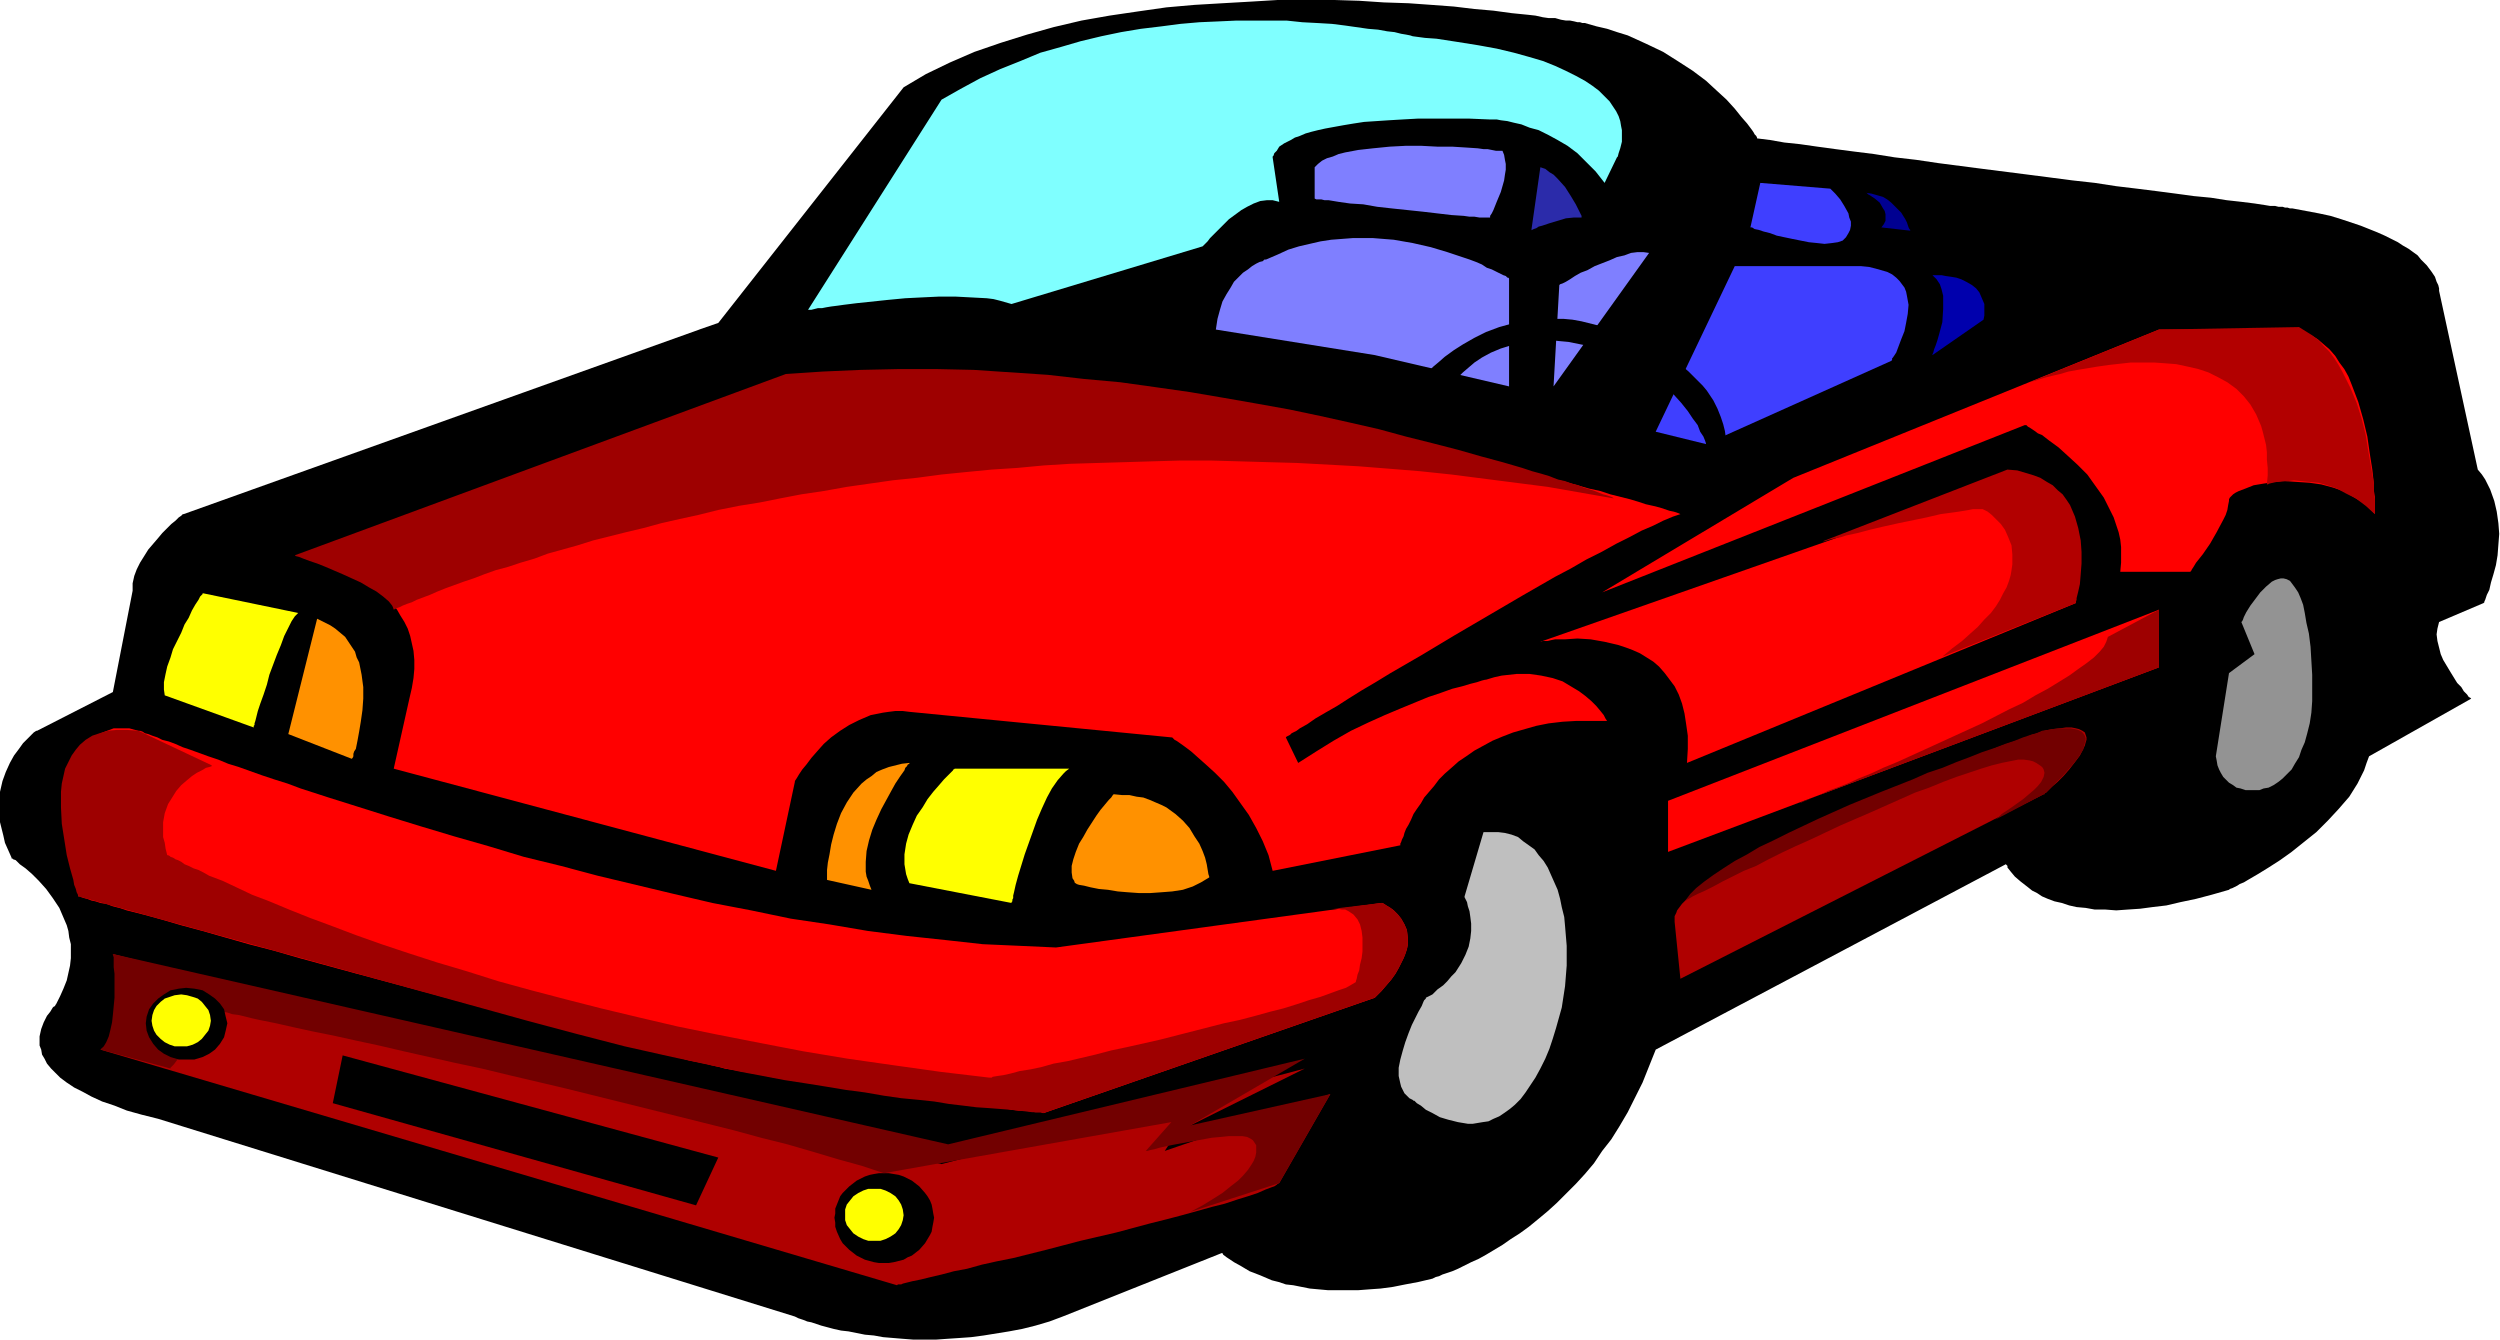 <svg xmlns="http://www.w3.org/2000/svg" fill-rule="evenodd" height="262.812" preserveAspectRatio="none" stroke-linecap="round" viewBox="0 0 3035 1626" width="490.455"><style>.brush1{fill:#000}.pen1{stroke:none}.brush2{fill:red}.brush3{fill:#af0000}.brush5{fill:#ff0}.brush6{fill:#ff9100}.brush9{fill:#7f7fff}.brush10{fill:#3f3fff}.brush11{fill:#9e0000}.brush12{fill:#720000}</style><path class="pen1 brush1" d="M849 400 223 624h-1l-2 2-3 2-4 4-5 4-5 5-6 6-5 6-12 14-5 8-5 8-4 8-3 8-2 9v9l-24 123-92 47h-1l-3 2-3 3-5 5-5 5-5 7-6 8-5 9-5 11-4 11-3 13-1 14v15l1 8 2 8 2 8 2 9 4 9 4 9v1h1l1 1 3 1 2 2 3 3 7 5 8 7 8 8 9 10 8 11 8 12 6 14 3 7 2 7 1 8 2 8v17l-1 9-2 9-2 9-4 10-4 9-5 10-1 1v1l-2 1-1 1-3 5-4 5-4 8-3 8-2 9v11l2 5 1 6 3 5 3 6 5 6 5 5 6 6 8 6 9 6 10 5 11 6 13 6 15 5 15 6 18 5 20 5 773 240 2 1 2 1 3 1 3 1 5 2 5 1 6 2 6 2 15 4 9 2 9 1 10 2 10 2 11 1 11 2 12 1 12 1 13 1h27l14-1 15-1 14-1 15-2 31-5 16-3 16-4 17-5 16-6 193-77h1l1 2 4 3 3 2 3 2 3 2 9 5 10 6 13 5 14 6 8 2 9 3 9 1 10 2 10 2 11 1 11 1h37l13-1 14-1 15-2 15-3 16-3 17-4 2-1 2-1 4-1 4-2 6-2 6-2 7-3 8-4 8-4 9-4 9-5 10-6 10-6 10-7 11-7 11-8 11-9 12-10 11-10 11-11 12-12 11-12 11-13 10-15 11-14 10-16 10-17 9-18 9-18 8-20 8-20 425-225 1 1 1 1v2l4 5 5 6 7 6 9 7 5 4 6 3 6 4 7 3 8 3 9 2 9 3 9 2 11 1 11 2h13l13 1 14-1 15-1 15-2 17-2 17-4 19-4 19-5 21-6 1-1 3-1 2-1 4-2 3-2 5-2 5-3 12-7 13-8 14-9 14-10 15-12 15-12 14-14 13-14 13-15 10-16 4-8 4-8 3-9 3-8 124-70-1-1-2-1-2-3-4-4-3-5-5-5-8-13-9-15-3-7-2-8-2-8-1-8 1-7 2-8 54-23 1-1v-1l1-2 2-6 3-6 2-9 3-10 3-11 2-12 1-13 1-13-1-13-2-14-3-13-5-14-3-6-3-6-4-6-5-6-47-217v-3l-1-4-2-4-2-6-4-6-6-8-7-7-4-5-11-8-7-4-6-4-8-4-8-4-9-4-10-4-10-4-12-4-12-4-13-4-14-3-16-3-16-3h-3l-3-1h-3l-3-1h-5l-4-1h-6l-6-1-13-2-16-2-18-2-19-3-21-2-22-3-23-3-24-3-25-3-26-4-27-3-54-7-55-7-54-7-27-4-26-3-25-4-24-3-23-3-22-3-21-3-19-2-17-3-16-2v-1l-1-2-2-2-1-2-2-3-3-4-3-4-7-8-8-10-10-11-12-11-13-12-16-12-17-11-19-12-21-10-11-5-11-5-13-4-12-4-13-3-14-4h-3l-3-1h-3l-4-1-5-1h-5l-6-1-7-2h-8l-7-1-9-2-9-1-20-2-22-3-23-2-25-3-27-2-28-2-30-1-30-2-32-1h-66l-33 2-35 2-34 2-34 3-35 5-34 5-34 6-34 8-32 9-32 10-32 11-30 13-29 14-27 16-225 286-23 8z"/><path class="pen1 brush2" d="M377 678h2l2 1 3 1 4 1 4 1 4 1 6 2 11 4 13 6 12 7 14 9 13 10 6 6 5 6 6 7 4 7 5 8 4 8 3 9 2 9 2 9 1 11v11l-1 11-2 12-3 13-19 85 464 124 23-108v-1l2-3 3-5 4-6 5-6 6-8 7-8 8-9 9-8 11-8 11-7 12-6 14-6 15-3 7-1 8-1h9l8 1 318 31h1l1 1 2 2 2 1 3 2 7 5 8 6 9 8 9 8 11 10 11 11 10 12 10 14 10 14 9 16 8 16 7 17 5 19 155-31v-2l1-2 1-3 2-4 1-4 2-5 3-5 3-6 3-7 4-6 5-7 4-7 6-7 6-7 6-8 7-7 8-7 9-8 9-6 10-7 11-6 11-6 12-5 13-5 14-4 14-4 15-3 17-2 17-1h37l-2-3-2-4-4-5-5-6-6-6-7-6-8-6-10-6-10-6-12-4-14-3-14-2h-16l-9 1-9 1-9 2-10 3h-1l-4 1-6 2-8 2-10 3-12 3-14 5-15 5-17 7-17 7-19 8-20 9-21 10-21 12-21 13-22 14-15-31 1-1 2-1 2-1 2-2 2-1 4-2 4-3 9-5 10-7 12-7 14-8 14-9 16-10 17-10 18-11 19-11 19-11 40-24 82-48 40-23 19-10 19-11 18-9 18-10 16-8 15-8 14-6 12-6 12-5 9-3-2-1-3-1-3-1-5-1-6-2-6-2-8-2-9-2-9-3-10-3-12-3-12-3-12-4-14-3-14-4-14-4-16-4-16-4-17-5-17-4-18-4-37-9-39-10-41-9-42-9-43-9-44-10-91-16-46-8-46-7-46-6-46-6-45-4-45-4-43-2-42-1h-61l-20 1-19 1-18 2-36 5-16 3-17 3-557 209z"/><path class="pen1 brush2" d="M1870 779h1l2-1h6l4-1 5-1h12l15-1 16 1 17 3 17 4 9 3 8 3 9 4 8 5 8 5 7 6 7 8 6 8 6 8 5 10 4 11 3 12 2 13 2 14v16l-1 17 472-194v-5l1-7v-19l-1-12-2-12-2-13-3-14-5-13-6-13-8-13-5-5-5-6-5-4-6-5-7-4-7-4-8-3-8-2-573 201z"/><path class="pen1 brush2" d="m1945 719 513-203h2l2 2 2 1 3 2 3 2 4 3 5 2 9 7 11 8 11 10 12 11 12 12 10 14 10 14 8 16 4 8 3 9 3 9 2 9 1 9v19l-1 11h85l1-1 1-2 2-3 3-5 4-5 4-5 9-13 8-14 8-15 3-6 2-6 1-6 1-5v-2l1-2 2-2 2-2 3-2 4-2 8-3 10-4 12-2 13-2 13-1 15 1 15 1 14 2 15 4 14 5 13 8 7 4 5 4 6 5 5 6v-21l-1-7v-8l-1-9-1-9-3-19-3-21-5-21-6-21-8-21-4-10-5-9-6-8-5-8-7-8-7-6-7-6-8-5-9-3-9-3-10-1h-157l-444 180-232 139zm80 253v62l596-224v-70l-596 232z"/><path class="pen1 brush3" d="m2033 1119 7 69 441-224h1v-1l2-1 2-2 5-5 7-6 7-7 7-8 7-9 6-8 4-8 2-4 1-4 1-3v-3l-1-3-1-3-3-2-4-2-4-1-5-1h-7l-7 1-9 1-11 2h-1l-2 1-2 1-3 1-3 1-4 1-4 2-11 4-12 4-14 5-15 6-16 7-18 6-19 8-20 8-20 8-20 9-43 18-42 18-41 20-19 9-19 10-17 10-16 9-15 9-14 9-11 9-10 9-4 4-4 4-3 4-3 4-1 3-2 4v7z"/><path class="pen1" style="fill:#7fffff" d="M981 376h4l4-1 4-1h5l5-1 6-1 8-1 7-1 16-2 19-2 19-2 21-2 20-1 21-1h20l19 1 19 1 8 1 8 2 7 2 7 2 232-70 1-1 2-2 3-3 3-4 5-5 6-6 6-6 6-6 15-11 7-4 8-4 8-3 8-1h7l8 2-8-54v-1l1-1 1-3 3-3 3-5 6-4 4-2 4-2 5-3 6-2 7-3 7-2 8-2 9-2 11-2 11-2 12-2 13-2 15-1 15-1 17-1 18-1h63l24 1h9l5 1 8 1 8 2 9 2 10 4 11 3 12 6 11 6 12 7 12 9 11 11 11 11 11 14 15-31 1-1 1-4 2-6 2-8v-14l-1-5-1-6-2-6-3-6-4-6-4-6-6-6-7-7-8-6-9-6-11-6-12-6-13-6-15-6-17-5-18-5-21-5-22-4-25-4-13-2-13-2-14-1-15-2-3-1-5-1-6-1-8-2-9-1-11-2-12-1-14-2-14-2-16-2-17-1-19-1-19-2h-61l-22 1-23 1-23 2-23 3-25 3-24 4-24 5-25 6-24 7-25 7-24 10-25 10-24 11-24 13-23 13-162 255z"/><path class="pen1 brush5" d="M246 720v1l-1 1-2 2-2 4-4 6-4 7-4 9-5 8-4 10-10 20-3 10-4 11-2 9-2 10v9l1 7 108 39v-2l1-1v-2l1-3 1-4 2-8 3-9 4-11 4-12 3-12 9-24 5-12 4-11 5-10 4-8 4-6 2-2 2-2-116-24z"/><path class="pen1 brush6" d="m385 751-35 140 77 30 1-1 1-2v-3l1-3 2-3 2-10 2-11 2-12 2-14 1-14v-14l-2-15-3-15-3-6-2-7-4-6-4-6-4-6-6-5-6-5-6-4-8-4-8-4z"/><path class="pen1 brush5" d="m1159 933-1 1h-1v1l-2 2-4 4-5 5-6 7-7 8-7 9-6 10-7 10-5 11-5 12-3 11-2 13v12l1 6 1 6 2 6 2 5 124 24v-1l1-1v-2l1-2v-3l1-4 2-9 3-11 4-13 4-13 5-14 10-28 6-14 6-13 6-11 7-10 7-8 3-3 4-3h-139z"/><path class="pen1 brush6" d="M1104 926v1l-2 1-1 2-2 2-1 3-5 7-6 9-5 9-6 11-6 11-6 13-5 12-4 13-3 13-1 13v12l1 6 2 5 2 6 2 5-54-12v-12l1-9 2-10 2-12 3-12 4-13 5-13 7-13 8-12 10-11 6-5 6-4 6-5 7-3 8-3 8-2 8-2 9-1zm248 38-1 1-2 3-3 3-5 6-5 6-5 7-11 17-5 9-5 8-4 10-3 9-2 8v8l1 7 2 3 1 3h1l1 1 3 1 6 1 8 2 10 2 11 1 12 2 12 1 14 1h13l14-1 13-1 13-2 12-4 10-5 10-6v-1l-1-3-1-6-1-6-2-8-3-8-4-9-6-9-6-10-8-9-9-8-11-8-6-3-14-6-8-3-8-1-9-2h-9l-10-1z"/><path class="pen1 brush2" d="M168 887h2l3 1 3 2 4 1 5 2 6 2 6 3 8 2 8 3 9 4 9 3 11 4 11 4 12 4 12 5 13 4 14 5 14 5 15 5 16 5 16 6 34 11 35 11 38 12 39 12 40 12 42 12 43 13 45 11 45 12 46 11 46 11 47 11 47 9 48 10 47 7 47 8 47 6 47 5 45 5 45 2 44 2 395-54h1l2 1 3 2 5 3 4 3 5 5 4 5 4 7 3 7 1 9v9l-1 5-2 6-2 5-3 6-3 6-4 7-5 7-6 7-6 7-8 8-402 140h-1l-2-1h-7l-6-1-7-1h-7l-9-1-9-2-11-1-11-1-12-1-25-3-28-4-30-4-32-4-32-4-65-10-32-5-31-6-30-5-7-2-9-2-8-2-20-4-22-6-12-2-25-7-27-6-28-7-30-8-31-8-31-8-33-9-33-9-134-36-33-9-33-9-31-9-31-8-28-8-28-8-26-7-24-7-11-3-11-3-20-5-9-3-8-2-8-3-7-1-6-2-5-1-5-2-4-1-3-1-2-1h-2v-3l-1-3-1-4-1-5-1-6-1-7-1-8-1-8-1-9-1-19-1-20v-20l2-20 2-10 2-9 3-9 3-8 3-8 5-7 5-6 6-5 6-4 8-3 8-3h19l11 3z"/><path class="pen1 brush3" d="m137 1158 1 1 1 2 1 5 3 5 2 7 2 8 2 9 1 9 1 9v10l-1 10-3 9-4 9-5 8-3 4-4 4-4 3-5 4 967 286 1-1h4l2-1 4-1 8-2 10-2 12-3 13-3 15-4 16-3 18-5 18-4 20-4 20-5 20-5 42-11 43-10 41-11 20-5 19-5 18-5 18-5 16-4 15-5 13-4 12-4 9-4 8-3 3-1 3-2 1-1 2-1 62-108-201 69 15-23 155-77-441 116-1006-255z"/><path class="pen1 brush1" d="m416 1281 456 124-27 58-441-124 12-58zm657 252h6l6-1 12-3 5-3 5-2 9-7 7-8 3-5 3-5 2-4 1-6 1-5 1-6-1-5-1-6-1-5-2-5-3-5-3-4-7-8-9-7-10-5-6-2-6-1-6-1h-12l-6 1-5 1-6 2-10 5-9 7-8 8-3 4-4 10-2 5v6l-1 5 1 6v5l2 6 4 9 3 5 8 8 9 7 10 5 11 3 6 1h6z"/><path class="pen1" style="fill:#bfbfbf" d="m1715 1335 1 1h1l1 1 2 2 5 3 6 5 8 4 9 5 10 3 12 3 12 2h6l6-1 6-1 7-1 6-3 7-3 6-4 7-5 6-5 7-7 6-8 6-9 6-9 6-11 6-12 5-12 4-12 4-13 7-25 4-26 2-25v-24l-1-12-1-12-1-11-3-12-2-10-3-11-8-18-4-9-5-8-6-7-5-7-7-5-7-5-6-5-8-3-8-2-8-1h-18l-23 78v1l1 2 2 4 1 5 2 6 1 7 1 8v9l-1 9-2 10-4 10-5 10-7 11-5 5-5 6-5 5-7 5-6 6-8 4v1l-1 1-1 1-1 2-2 5-4 7-4 8-4 8-4 10-4 11-3 10-3 11-2 10v10l2 9 1 4 2 4 2 4 3 3 3 3 4 2z"/><path class="pen1" style="fill:#939393" d="m2690 918 16-101 31-23-16-39 1-1 1-2 1-3 3-6 5-8 6-8 6-8 7-7 7-6 4-2 3-1 4-1h3l4 1 4 2 3 4 3 4 4 6 3 7 3 8 2 10 2 12 3 13 2 16 1 17 1 17v32l-1 14-2 13-3 12-3 11-4 9-3 9-5 8-4 7-6 6-5 5-5 4-6 4-6 3-6 1-5 2h-17l-6-2-5-1-4-3-5-3-4-4-3-3-3-5-2-4-2-5-1-6-1-5z"/><path class="pen1 brush9" d="m1476 400 193 31 163 38V338l-1-1h-1l-2-2-3-1-4-2-4-2-6-3-6-2-6-4-7-3-8-3-9-3-18-6-20-6-22-5-23-4-25-2h-25l-13 1-13 1-13 2-13 3-13 3-13 4-13 6-14 6h-2l-2 2-4 1-4 2-5 3-5 4-6 4-5 5-6 6-4 7-5 8-5 9-3 10-3 11-2 13zm410 69 7-123 1-1 3-1 4-2 5-3 6-4 7-4 8-3 9-5 18-7 9-4 9-2 8-3 8-1h7l7 1-116 162z"/><path class="pen1 brush10" d="m2106 323-96 201 61 15 225-101 1-1v-2l1-1 4-6 3-8 3-8 4-10 2-10 2-11 1-11-2-11-1-5-2-5-3-4-3-4-4-4-5-4-6-3-7-2-7-2-8-2-10-1h-153z"/><path class="pen1 brush11" d="m478 740 2-1 2-1 3-1 4-2 5-2 6-2 6-3 8-3 8-3 9-4 10-4 11-4 11-4 12-4 13-5 14-5 15-4 15-5 17-5 16-6 18-5 18-5 19-6 20-5 20-5 21-5 22-6 22-5 23-5 24-6 25-5 25-4 25-5 26-5 27-4 28-5 28-4 28-4 29-3 30-4 30-3 31-3 31-2 32-3 32-2 33-1 34-1 33-1 35-1h35l35 1 35 1 36 1 37 2 37 2 38 3 37 3 38 4 39 5 39 5 39 5 40 7 40 7-1-1-2-1-3-1-3-1-4-1-5-2-5-2-6-2-7-2-7-3-8-2-8-3-9-2-10-4-10-3-11-3-12-4-24-7-26-7-28-8-31-8-32-8-33-9-35-8-36-8-38-8-39-7-40-7-41-7-42-6-43-6-44-4-44-5-45-3-45-3-45-1h-46l-46 1-46 2-45 3-596 220 1 1 4 1 5 2 8 3 9 3 10 4 21 9 22 10 10 6 9 5 8 6 7 6 4 5 1 2 1 3zM257 929v1l-3 1-4 1-5 3-6 3-6 4-6 5-7 6-6 7-5 8-5 8-4 11-2 11v18l2 7 1 7 2 8h1l2 1 1 1 3 1 3 2 3 1 4 2 4 3 5 2 6 3 6 2 6 3 7 4 8 3 8 3 17 8 19 9 21 8 24 10 25 10 27 10 29 11 31 11 33 11 34 11 37 11 38 12 40 11 42 11 43 11 46 11 47 11 49 10 51 10 52 10 54 9 56 8 57 8 59 7h3l1-1 6-1 7-1 9-2 11-3 13-2 14-3 14-4 17-3 17-4 17-4 19-5 19-4 40-9 39-10 39-10 19-4 19-5 18-5 16-4 16-5 15-5 14-4 11-4 11-4 9-3 7-4 5-3v-1l1-3 1-5 2-5 1-7 2-8 1-8v-17l-1-8-2-8-3-6-5-6-3-2-3-2-4-2h-4l-5-1h-5l58-7h1l2 1 3 2 5 3 4 3 5 5 4 5 4 7 3 7 1 9v9l-1 5-2 6-2 5-3 6-3 6-4 7-5 7-6 7-6 7-8 8-402 140h-1l-3-1h-10l-8-1-9-1-10-1-13-1-13-1-15-1-16-2-17-2-18-3-19-2-21-2-21-3-23-4-23-3-24-4-25-4-26-4-26-5-27-5-27-6-28-6-28-6-58-13-58-15-60-16-545-151v-1l-1-2-1-2-1-4-2-5-1-6-2-7-2-7-4-16-3-19-3-19-1-20v-19l1-10 2-9 2-9 4-8 4-8 5-7 5-6 7-6 8-5 9-3 10-3 11-1h12l14 1 89 42z"/><path class="pen1 brush12" d="M207 1297v-1l2-2 2-2 3-4 3-4 3-4 8-11 7-13 7-12 2-5 1-6 1-5v-5l1 1h5l3 1 4 1 5 1 6 1 6 1 6 2 8 1 8 2 8 2 9 2 10 2 10 2 22 5 23 5 25 5 27 6 28 6 30 7 31 7 31 7 33 7 33 8 68 16 137 34 68 17 33 9 32 8 31 9 30 9 29 8 27 9 349-62-31 35h2l3-1 5-1 7-2 9-2 10-2 22-4 22-4 11-1 10-1h16l6 1 2 1 2 1 3 2 2 3 2 3v9l-1 5-2 5-3 5-4 6-6 7-6 6-9 7-10 8-11 7-13 8-15 8 108-35 62-108-170 38 139-81-433 104-1014-231v1l1 3v12l1 8v29l-2 21-1 9-2 9-2 8-3 7-3 5-2 2-2 2 85 23z"/><path class="pen1 brush1" d="M226 1286h10l10-3 8-4 7-5 6-7 5-8 2-8 2-9-2-8-2-9-5-7-6-6-7-5-8-5-10-2-10-1-9 1-10 2-8 5-7 5-6 6-5 7-3 9-1 8 1 9 3 8 5 8 6 7 7 5 8 4 10 3h9z"/><path class="pen1 brush5" d="M220 1270h7l7-2 6-3 5-4 4-5 4-5 2-6 1-6-1-7-2-6-4-5-4-5-5-4-6-2-7-2-7-1-8 1-6 2-6 2-5 4-5 5-3 5-2 6-1 7 1 6 2 6 3 5 5 5 5 4 6 3 6 2h8zm842 236h7l6-2 6-3 6-4 4-5 3-5 2-6 1-6-1-7-2-6-3-5-4-5-6-4-6-3-6-2h-15l-6 2-6 3-6 4-4 5-4 5-2 6v13l2 6 4 5 4 5 6 4 6 3 6 2h8z"/><path class="pen1 brush12" d="M2046 1093h1l1-1 2-1 5-3 6-3 9-4 10-5 11-6 12-6 14-7 15-6 15-8 16-8 17-8 18-8 36-17 37-16 36-16 18-8 17-6 17-7 16-6 15-5 15-5 13-4 12-3 10-2 10-2h7l7 1 4 1 4 2 3 2 3 2 2 2 1 2 1 4-1 5-3 6-4 5-5 5-13 11-14 10-6 4-6 4-4 4-4 3 59-31h1v-1l2-1 2-2 5-5 6-6 7-7 7-8 7-8 6-8 5-8 1-4 1-4 1-3v-3l-1-3-2-3-2-2-4-2-4-1-5-1h-14l-9 1-10 2h-2l-2 1-5 2-7 2-9 3-10 4-12 4-13 5-15 5-15 6-16 6-17 7-18 6-18 8-38 15-39 16-38 17-36 17-18 9-17 8-15 9-15 8-14 9-12 8-11 8-10 8-7 7-6 8z"/><path class="pen1 brush11" d="M2185 974h2l2-1 5-2 7-3 8-3 10-5 11-4 13-5 13-6 15-6 15-7 17-7 33-15 35-16 35-16 33-17 17-8 15-9 15-8 13-8 13-8 11-8 10-7 9-7 7-7 5-6 3-6 1-3 1-3 62-33v70l-436 164z"/><path class="pen1" d="M2213 657h2l3-1 3-1 4-1 5-1 5-1 6-2 14-3 15-4 17-4 18-4 34-7 17-4 15-2 7-1 6-1 6-1 5-1h12l2 1 4 2 5 4 5 5 6 6 5 7 4 9 4 10 1 11v12l-1 7-1 6-2 7-3 8-4 7-4 8-5 8-6 8-8 8-8 9-9 8-10 9-12 9-12 10 162-65v-1l1-3v-2l1-4 1-4 2-9 1-12 1-13v-14l-1-14-3-15-4-14-3-7-3-7-4-6-5-7-6-5-6-6-7-4-8-5-8-3-10-3-10-3-12-1-224 87zm251-193 3-1 4-1 6-2 7-2 8-2 9-2 10-3 11-2 12-2 12-2 14-2 27-3h28l14 1 13 1 14 3 13 3 12 4 12 6 11 6 11 8 9 9 8 10 7 12 6 14 2 7 2 8 2 8 1 9v9l1 10v9l-1 11h1l2-1 4-1 5-1 6-1h7l8-1 9 1 10 1 11 1 10 3 12 4 11 6 12 6 12 9 11 10v-17l-1-6v-13l-1-7-3-17-3-17-3-19-5-20-6-19-8-19-9-18-5-9-5-8-6-8-7-7-6-7-8-6-8-5-8-5-170 3-157 64z" style="fill:#b20000"/><path class="pen1 brush9" d="M1596 203v38l2 1h6l4 1h5l6 1 6 1 14 2 16 1 17 3 18 2 38 4 17 2 17 2 15 1 7 1h6l6 1h13v-2l2-3 2-4 2-5 2-5 5-12 4-14 1-7 1-6v-7l-1-5-1-6-2-5h-8l-5-1-5-1h-5l-7-1-15-1-16-1h-18l-19-1h-20l-19 1-20 2-18 2-16 3-8 2-7 3-7 2-6 3-5 4-4 4z"/><path class="pen1" style="fill:#2b2baa" d="m1870 203-11 77v-1h1l2-1 3-1 3-2 4-1 9-3 10-3 10-3 10-1h10-1v-2l-1-2-2-4-2-4-2-4-6-10-7-11-9-10-5-5-5-3-5-4-6-2z"/><path class="pen1 brush10" d="m2125 276 12-54 85 7 1 1 1 1 2 2 2 2 6 7 5 8 5 9 1 5 2 5v5l-1 5-2 4-3 5-4 4-6 2-7 1-9 1-9-1-10-1-20-4-19-4-8-3-8-2-6-2-5-1-3-2h-2z"/><path class="pen1" style="fill:#0000ad" d="M2346 431v-1l1-2 1-4 2-5 2-6 2-7 4-15 1-16v-16l-2-8-2-6-4-6-5-5h11l5 1 7 1 6 1 6 2 6 3 7 4 5 4 4 5 3 7 3 7v14l-1 5-62 43z"/><path class="pen1" style="fill:#000091" d="M2265 234h1l2 2 2 1 6 4 6 5 4 7 2 3 1 4v8l-2 4-3 4 35 4v-1l-1-1-1-2-1-3-1-3-2-4-5-8-8-8-4-4-5-4-5-3-7-2-7-2-7-1z"/><path class="pen1 brush1" d="M1762 469v-1l2-2 3-4 4-5 5-5 7-6 7-6 9-6 11-6 12-5 13-4 15-4 16-2h18l9 1 11 1 10 2 10 2 11 3 10 3 10 3 9 4 17 8 15 9 14 10 12 10 10 10 9 10 8 10 6 9 6 8 3 8 4 6 2 5 1 3v1h24v-9l-1-7-2-8-3-9-4-10-5-10-8-12-5-6-5-5-6-6-6-6-7-6-8-6-8-6-10-6-10-6-11-5-11-5-13-5-14-5-14-5-12-3-12-3-11-2-11-1h-21l-11 1h-9l-19 4-18 5-16 6-14 7-14 8-11 7-11 8-8 7-6 5-3 3-2 2-2 2-1 1-1 1 31 15z"/></svg>
